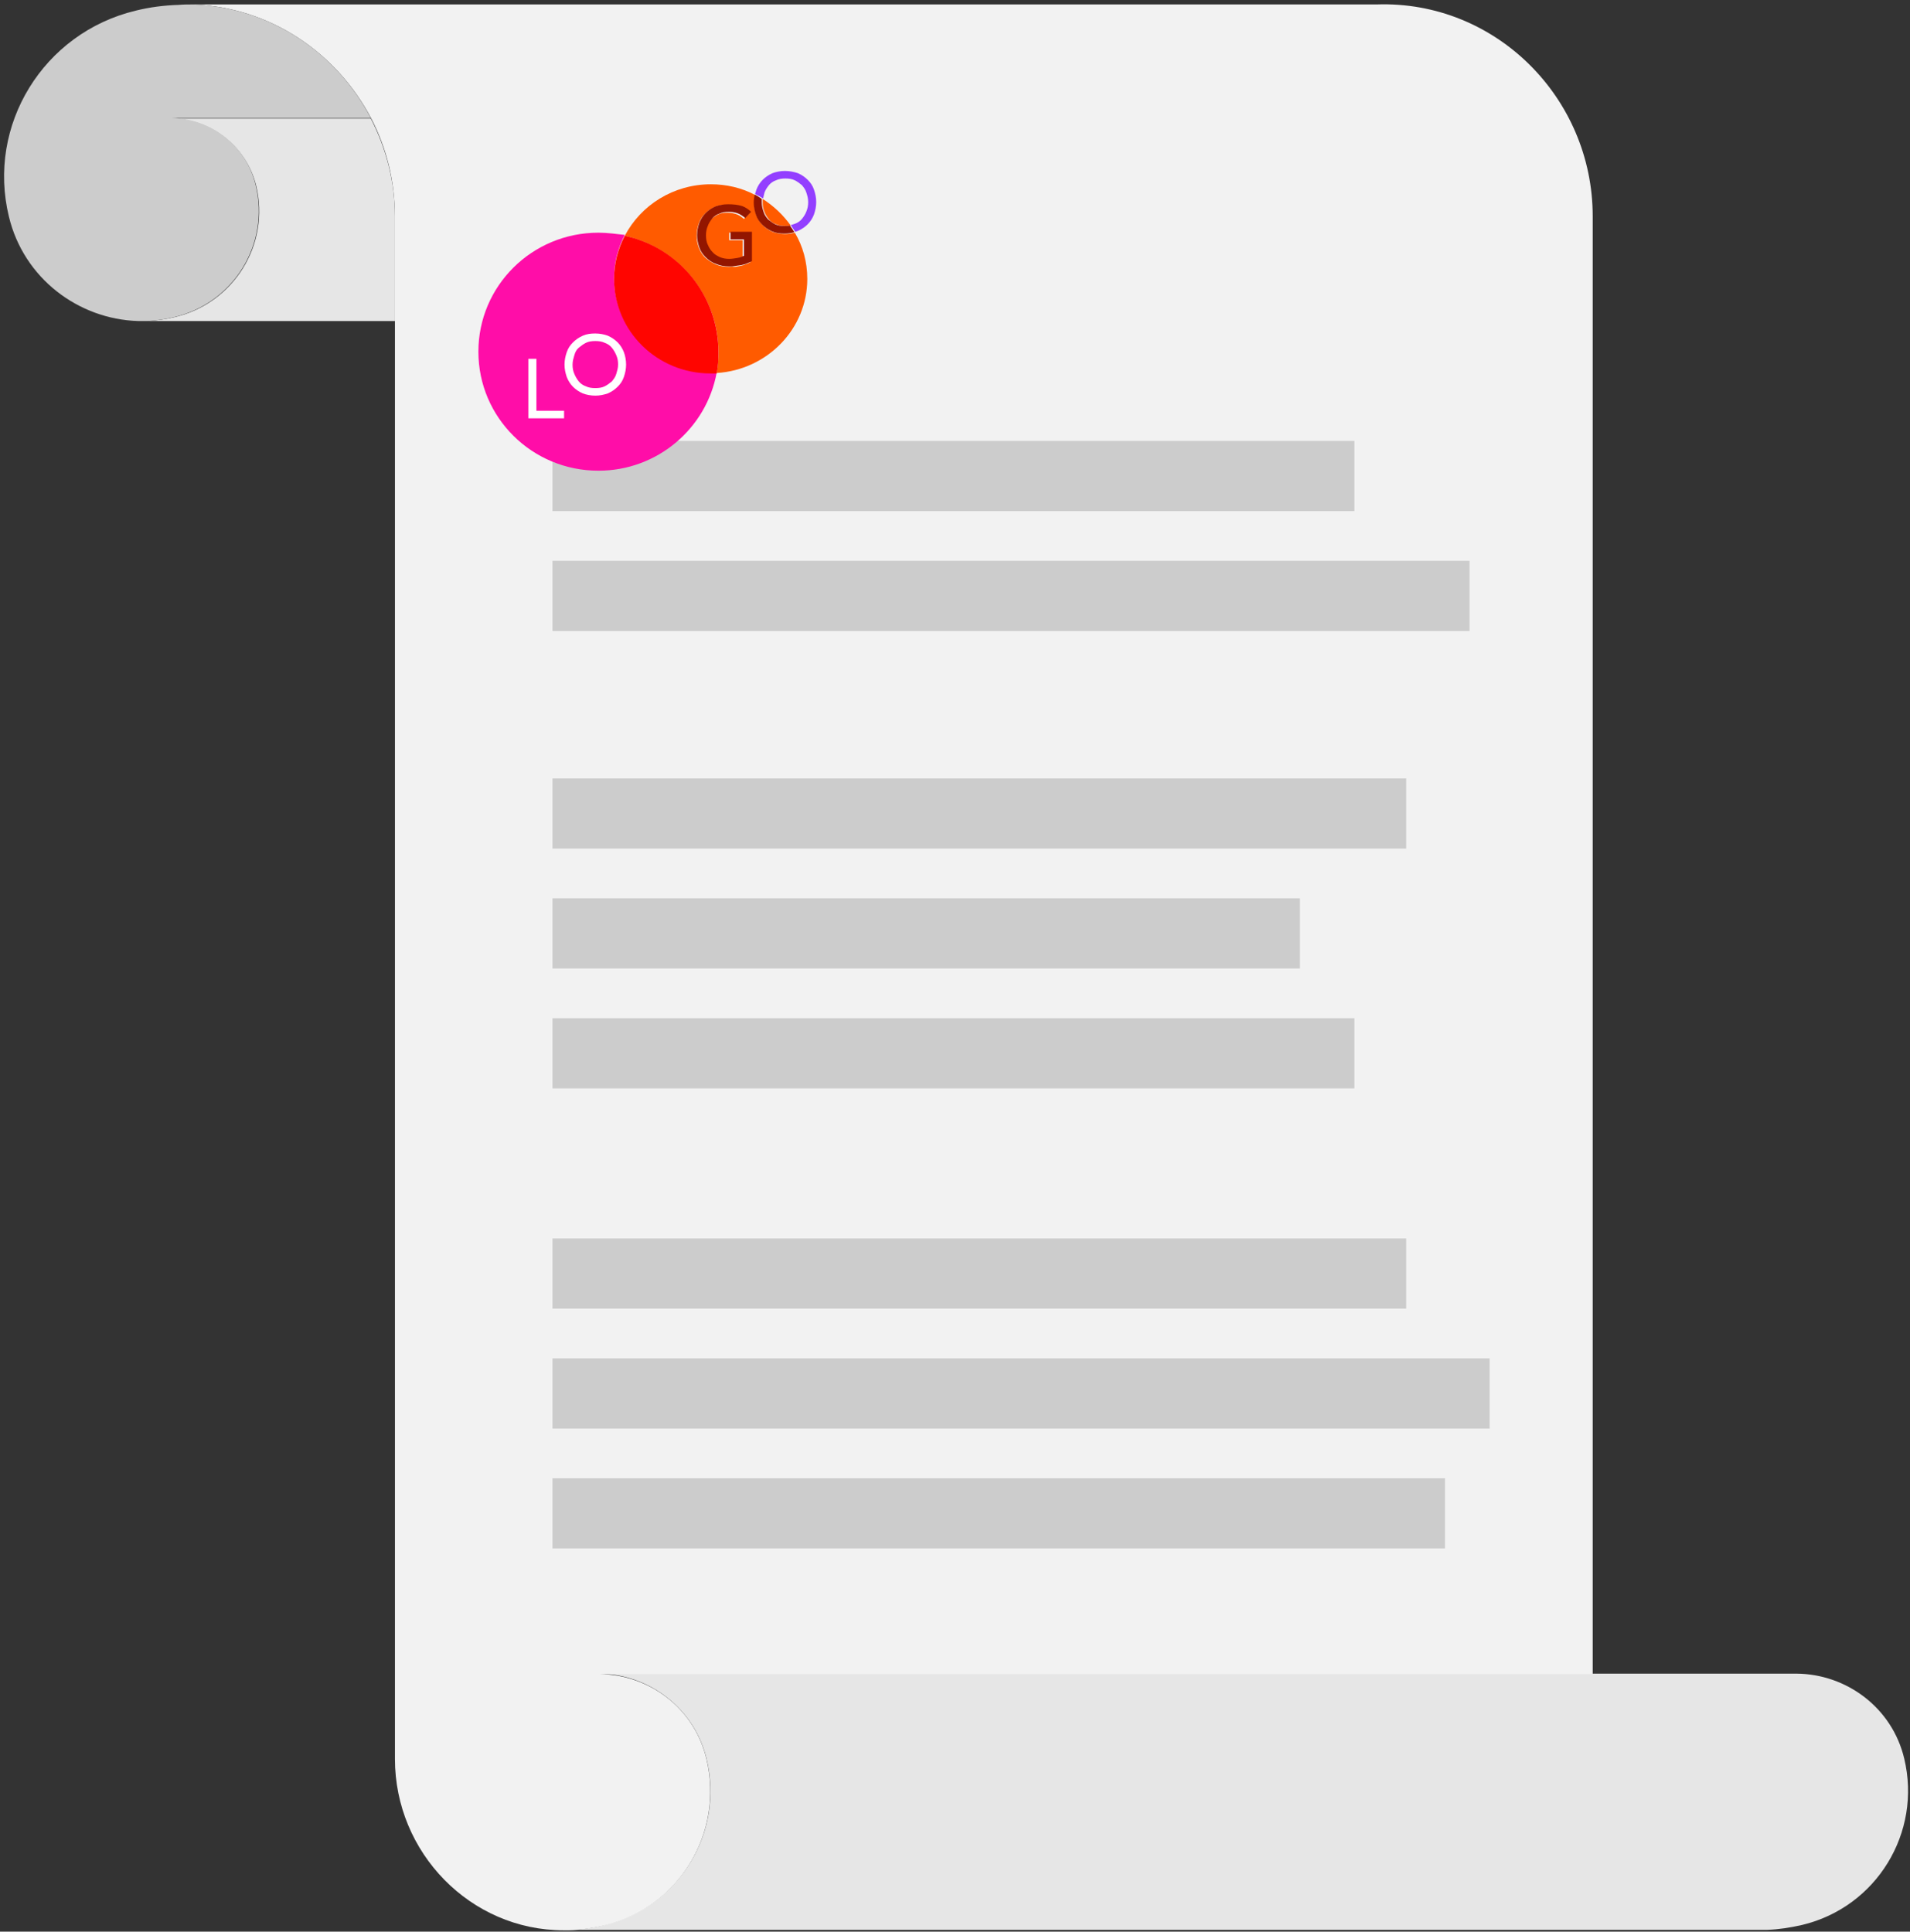 <?xml version="1.0" encoding="UTF-8"?>
<svg width="263px" height="266px" viewBox="0 0 263 266" version="1.1" xmlns="http://www.w3.org/2000/svg" xmlns:xlink="http://www.w3.org/1999/xlink">
    <rect x="0" y="0" width="263" height="266" fill="#333333" stroke="none"/>
    <!-- Generator: Sketch 54.1 (76490) - https://sketchapp.com -->
    <title>scroll-06</title>
    <desc>Created with Sketch.</desc>
    <g id="Page-2" stroke="none" stroke-width="1" fill="none" fill-rule="evenodd">
        <g id="BigEvent--solution--Copy" transform="translate(-1614, -3469)" fill-rule="nonzero">
            <g id="scroll-06" transform="translate(1614, 3469)">
                <g id="XMLID_1_">
                    <g id="Group">
                        <path d="M262.201,242.152 C264.659,252.364 258.391,262.637 248.129,265.083 C246.532,265.45 244.934,265.694 243.336,265.755 L241.923,265.755 L77.61,265.755 C77.855,265.755 78.163,265.755 78.408,265.755 C80.006,265.694 81.604,265.511 83.201,265.083 C93.463,262.637 99.793,252.364 97.273,242.152 C95.614,235.242 89.346,230.533 82.525,230.472 L219.249,230.472 L247.392,230.472 C254.274,230.533 260.542,235.181 262.201,242.152 Z" id="Shape" fill="#E6E6E6"></path>
                        <path d="M82.525,230.533 C89.408,230.594 95.614,235.242 97.273,242.213 C99.731,252.425 93.463,262.698 83.201,265.144 C81.604,265.511 80.006,265.755 78.408,265.817 C78.163,265.817 77.855,265.817 77.61,265.817 C64.767,265.817 54.382,255.115 54.382,242.213 L54.382,236.159 L54.382,75.275 L54.382,44.211 L54.382,29.78 C54.382,24.949 53.214,20.363 51.125,16.327 C46.394,7.277 37.238,0.978 26.546,0.611 L189.569,0.611 C205.914,0.061 219.31,13.453 219.31,29.78 L219.31,75.275 L219.31,222.278 L219.31,230.533 L82.525,230.533 Z" id="Shape" fill="#F2F2F2"></path>
                        <path d="M54.382,29.78 L54.382,44.211 L20.339,44.211 C21.568,44.15 22.859,43.966 24.088,43.661 C32.199,41.765 37.238,33.632 35.271,25.56 C33.92,20.118 29.065,16.449 23.719,16.327 L51.064,16.327 L51.064,16.327 C53.153,20.363 54.382,24.949 54.382,29.78 Z" id="Shape" fill="#E6E6E6"></path>
                        <path d="M26.546,0.611 C37.238,0.978 46.394,7.277 51.064,16.266 L51.064,16.266 L23.658,16.266 C29.065,16.327 33.92,20.057 35.21,25.499 C37.176,33.571 32.199,41.704 24.026,43.661 C22.797,43.966 21.507,44.15 20.278,44.211 L19.049,44.211 C10.754,43.966 3.257,38.28 1.229,29.841 C-1.843,17.244 5.961,4.525 18.68,1.468 C20.647,0.978 22.613,0.734 24.579,0.673 C25.317,0.611 25.931,0.611 26.546,0.611 Z" id="Shape" fill="#CCCCCC"></path>
                    </g>
                </g>
                <polygon id="Rectangle-path" fill="#CCCCCC" points="76.073 60.721 186.496 60.721 186.496 70.383 76.073 70.383"></polygon>
                <polygon id="Rectangle-path" fill="#CCCCCC" points="76.073 77.232 202.35 77.232 202.35 86.893 76.073 86.893"></polygon>
                <polygon id="Rectangle-path" fill="#CCCCCC" points="76.073 107.195 193.625 107.195 193.625 116.857 76.073 116.857"></polygon>
                <polygon id="Rectangle-path" fill="#CCCCCC" points="76.073 123.705 179 123.705 179 133.367 76.073 133.367"></polygon>
                <polygon id="Rectangle-path" fill="#CCCCCC" points="76.073 140.216 186.496 140.216 186.496 149.877 76.073 149.877"></polygon>
                <polygon id="Rectangle-path" fill="#CCCCCC" points="76.073 170.546 193.625 170.546 193.625 180.207 76.073 180.207"></polygon>
                <polygon id="Rectangle-path" fill="#CCCCCC" points="76.073 187.056 205.115 187.056 205.115 196.718 76.073 196.718"></polygon>
                <polygon id="Rectangle-path" fill="#CCCCCC" points="76.073 203.566 198.971 203.566 198.971 213.228 76.073 213.228"></polygon>
                <g id="Group" transform="translate(65.75, 23.237)">
                    <path d="M39.266,4.158 C39.266,4.28 39.266,4.464 39.266,4.647 C39.266,5.075 39.327,5.503 39.511,5.931 C39.634,6.298 39.88,6.665 40.126,6.971 C40.372,7.277 40.74,7.521 41.109,7.644 C41.478,7.827 41.908,7.888 42.4,7.888 C42.645,7.888 42.891,7.888 43.137,7.827 C42.092,6.36 40.802,5.137 39.266,4.158 M34.596,13.514 C33.92,13.514 33.305,13.392 32.752,13.147 C32.199,12.903 31.769,12.597 31.339,12.23 C30.97,11.863 30.663,11.374 30.479,10.885 C30.294,10.334 30.171,9.845 30.171,9.234 C30.171,8.622 30.294,8.072 30.479,7.521 C30.663,6.971 30.97,6.543 31.339,6.176 C31.707,5.809 32.138,5.503 32.691,5.259 C33.244,5.014 33.797,4.953 34.411,4.953 C35.149,4.953 35.763,5.075 36.255,5.259 C36.746,5.442 37.115,5.687 37.484,6.054 L36.685,6.91 C36.316,6.604 36.009,6.36 35.579,6.237 C35.21,6.115 34.78,6.054 34.411,6.054 C33.92,6.054 33.489,6.115 33.121,6.298 C32.752,6.482 32.445,6.726 32.138,6.971 C31.892,7.277 31.646,7.583 31.523,8.011 C31.4,8.377 31.277,8.806 31.277,9.295 C31.277,9.784 31.339,10.212 31.523,10.579 C31.707,10.946 31.892,11.313 32.199,11.618 C32.506,11.924 32.814,12.169 33.182,12.291 C33.551,12.474 33.981,12.536 34.473,12.536 C34.841,12.536 35.271,12.474 35.579,12.413 C35.947,12.352 36.255,12.23 36.5,12.108 L36.5,9.845 L34.657,9.845 L34.657,8.806 L37.607,8.806 L37.607,12.841 C37.422,12.964 37.176,13.086 36.931,13.147 C36.685,13.269 36.439,13.331 36.132,13.392 C35.886,13.453 35.579,13.514 35.271,13.514 C35.087,13.453 34.841,13.514 34.596,13.514 M32.138,2.14 C26.976,2.14 22.49,5.014 20.278,9.234 C27.652,10.885 33.182,17.428 33.182,25.255 C33.182,26.233 33.121,27.211 32.936,28.129 C39.88,27.701 45.411,22.075 45.411,15.165 C45.411,12.841 44.796,10.64 43.69,8.806 C43.26,8.928 42.83,8.989 42.338,8.989 C41.724,8.989 41.109,8.867 40.618,8.683 C40.064,8.439 39.634,8.133 39.266,7.766 C38.897,7.399 38.59,6.91 38.405,6.421 C38.221,5.87 38.098,5.32 38.098,4.709 C38.098,4.342 38.16,3.975 38.221,3.608 C36.378,2.629 34.288,2.14 32.138,2.14" id="Shape" fill="#FF5B00"></path>
                    <path d="M16.653,8.806 C7.497,8.806 0.123,16.143 0.123,25.194 C0.123,34.244 7.497,41.582 16.653,41.582 C24.764,41.582 31.523,35.772 32.936,28.068 C32.629,28.068 32.383,28.068 32.076,28.068 C24.764,28.068 18.803,22.258 18.803,15.043 C18.803,12.903 19.356,10.885 20.278,9.111 C19.111,8.989 17.943,8.806 16.653,8.806" id="Shape" fill="#FF0DA8"></path>
                    <path d="M20.278,9.234 C19.356,11.007 18.803,13.025 18.803,15.165 C18.803,22.381 24.764,28.19 32.076,28.19 C32.383,28.19 32.629,28.19 32.936,28.19 C33.121,27.273 33.182,26.294 33.182,25.316 C33.182,17.366 27.652,10.823 20.278,9.234" id="Shape" fill="#FF0500"></path>
                    <polygon id="Shape" fill="#FFFFFF" points="7.005 26.172 8.111 26.172 8.111 33.326 11.921 33.326 11.921 34.366 7.005 34.366"></polygon>
                    <path d="M16.222,31.247 C15.608,31.247 14.993,31.125 14.502,30.942 C13.949,30.697 13.519,30.391 13.15,30.024 C12.781,29.657 12.474,29.168 12.29,28.679 C12.105,28.129 11.982,27.578 11.982,26.967 C11.982,26.355 12.105,25.805 12.29,25.255 C12.474,24.704 12.781,24.276 13.15,23.909 C13.519,23.543 13.949,23.237 14.502,22.992 C15.055,22.748 15.608,22.686 16.222,22.686 C16.837,22.686 17.451,22.809 17.943,22.992 C18.496,23.237 18.926,23.543 19.295,23.909 C19.664,24.276 19.971,24.766 20.155,25.255 C20.339,25.744 20.462,26.355 20.462,26.967 C20.462,27.578 20.339,28.129 20.155,28.679 C19.971,29.229 19.664,29.657 19.295,30.024 C18.926,30.391 18.496,30.697 17.943,30.942 C17.39,31.125 16.837,31.247 16.222,31.247 Z M16.222,30.208 C16.714,30.208 17.144,30.147 17.513,29.963 C17.882,29.78 18.189,29.535 18.496,29.291 C18.742,28.985 18.988,28.679 19.111,28.251 C19.233,27.823 19.356,27.456 19.356,26.967 C19.356,26.478 19.295,26.111 19.111,25.683 C18.926,25.255 18.742,24.949 18.496,24.643 C18.25,24.337 17.882,24.093 17.513,23.971 C17.144,23.787 16.714,23.726 16.222,23.726 C15.731,23.726 15.301,23.787 14.932,23.971 C14.563,24.154 14.256,24.399 13.949,24.643 C13.642,24.888 13.457,25.255 13.334,25.683 C13.211,26.111 13.089,26.478 13.089,26.967 C13.089,27.456 13.15,27.823 13.334,28.251 C13.519,28.679 13.703,28.985 13.949,29.291 C14.195,29.596 14.563,29.841 14.932,29.963 C15.301,30.147 15.731,30.208 16.222,30.208 Z" id="Shape" fill="#FFFFFF"></path>
                    <path d="M42.338,0.306 C41.724,0.306 41.109,0.428 40.618,0.611 C40.064,0.856 39.634,1.162 39.266,1.529 C38.897,1.896 38.59,2.385 38.405,2.874 C38.344,3.057 38.282,3.302 38.221,3.486 C38.59,3.669 38.958,3.852 39.327,4.097 C39.389,3.791 39.45,3.547 39.511,3.302 C39.634,2.935 39.88,2.568 40.126,2.263 C40.372,1.957 40.74,1.712 41.109,1.59 C41.478,1.406 41.908,1.345 42.4,1.345 C42.891,1.345 43.321,1.406 43.69,1.59 C44.059,1.773 44.366,2.018 44.673,2.263 C44.919,2.568 45.165,2.874 45.288,3.302 C45.411,3.669 45.533,4.097 45.533,4.586 C45.533,5.014 45.472,5.442 45.288,5.87 C45.165,6.237 44.919,6.604 44.673,6.91 C44.427,7.216 44.059,7.46 43.69,7.583 C43.506,7.644 43.321,7.705 43.137,7.766 C43.321,8.072 43.567,8.377 43.751,8.683 C43.874,8.622 43.997,8.622 44.12,8.561 C44.673,8.316 45.103,8.011 45.472,7.644 C45.841,7.277 46.148,6.788 46.332,6.298 C46.517,5.748 46.639,5.198 46.639,4.586 C46.639,3.975 46.517,3.424 46.332,2.874 C46.148,2.324 45.841,1.896 45.472,1.529 C45.103,1.162 44.673,0.856 44.12,0.611 C43.567,0.428 42.953,0.306 42.338,0.306" id="Shape" fill="#933FFF"></path>
                    <path d="M38.16,3.547 C38.098,3.914 38.037,4.28 38.037,4.647 C38.037,5.259 38.16,5.809 38.344,6.36 C38.528,6.91 38.836,7.338 39.204,7.705 C39.573,8.072 40.003,8.377 40.556,8.622 C41.109,8.867 41.662,8.928 42.277,8.928 C42.768,8.928 43.198,8.867 43.629,8.744 C43.444,8.439 43.26,8.133 43.014,7.827 C42.768,7.888 42.522,7.888 42.277,7.888 C41.785,7.888 41.355,7.827 40.986,7.644 C40.618,7.46 40.31,7.216 40.003,6.971 C39.757,6.665 39.511,6.36 39.389,5.931 C39.266,5.565 39.143,5.137 39.143,4.647 C39.143,4.464 39.143,4.342 39.143,4.158 C38.897,3.975 38.528,3.73 38.16,3.547" id="Shape" fill="#931600"></path>
                    <path d="M34.473,4.892 C33.858,4.892 33.244,5.014 32.752,5.198 C32.199,5.442 31.769,5.748 31.4,6.115 C31.032,6.482 30.724,6.971 30.54,7.46 C30.356,8.011 30.233,8.561 30.233,9.172 C30.233,9.723 30.356,10.273 30.54,10.823 C30.724,11.374 31.032,11.802 31.4,12.169 C31.769,12.536 32.261,12.903 32.814,13.086 C33.367,13.331 33.981,13.453 34.657,13.453 C34.903,13.453 35.149,13.453 35.456,13.392 C35.763,13.331 36.009,13.331 36.316,13.269 C36.562,13.208 36.869,13.147 37.115,13.025 C37.361,12.903 37.607,12.841 37.791,12.719 L37.791,8.683 L34.841,8.683 L34.841,9.723 L36.685,9.723 L36.685,11.985 C36.439,12.108 36.132,12.23 35.763,12.291 C35.394,12.352 35.026,12.413 34.657,12.413 C34.227,12.413 33.797,12.352 33.367,12.169 C32.998,11.985 32.629,11.802 32.383,11.496 C32.076,11.19 31.892,10.885 31.707,10.457 C31.523,10.09 31.462,9.6 31.462,9.172 C31.462,8.744 31.523,8.316 31.707,7.888 C31.83,7.521 32.076,7.154 32.322,6.849 C32.568,6.543 32.936,6.298 33.305,6.176 C33.674,5.993 34.104,5.931 34.596,5.931 C35.026,5.931 35.394,5.993 35.763,6.115 C36.132,6.237 36.5,6.482 36.869,6.788 L37.668,5.931 C37.361,5.626 36.931,5.32 36.439,5.137 C35.825,4.953 35.21,4.892 34.473,4.892" id="Shape" fill="#931600"></path>
                </g>
            </g>
        </g>
    </g>
</svg>